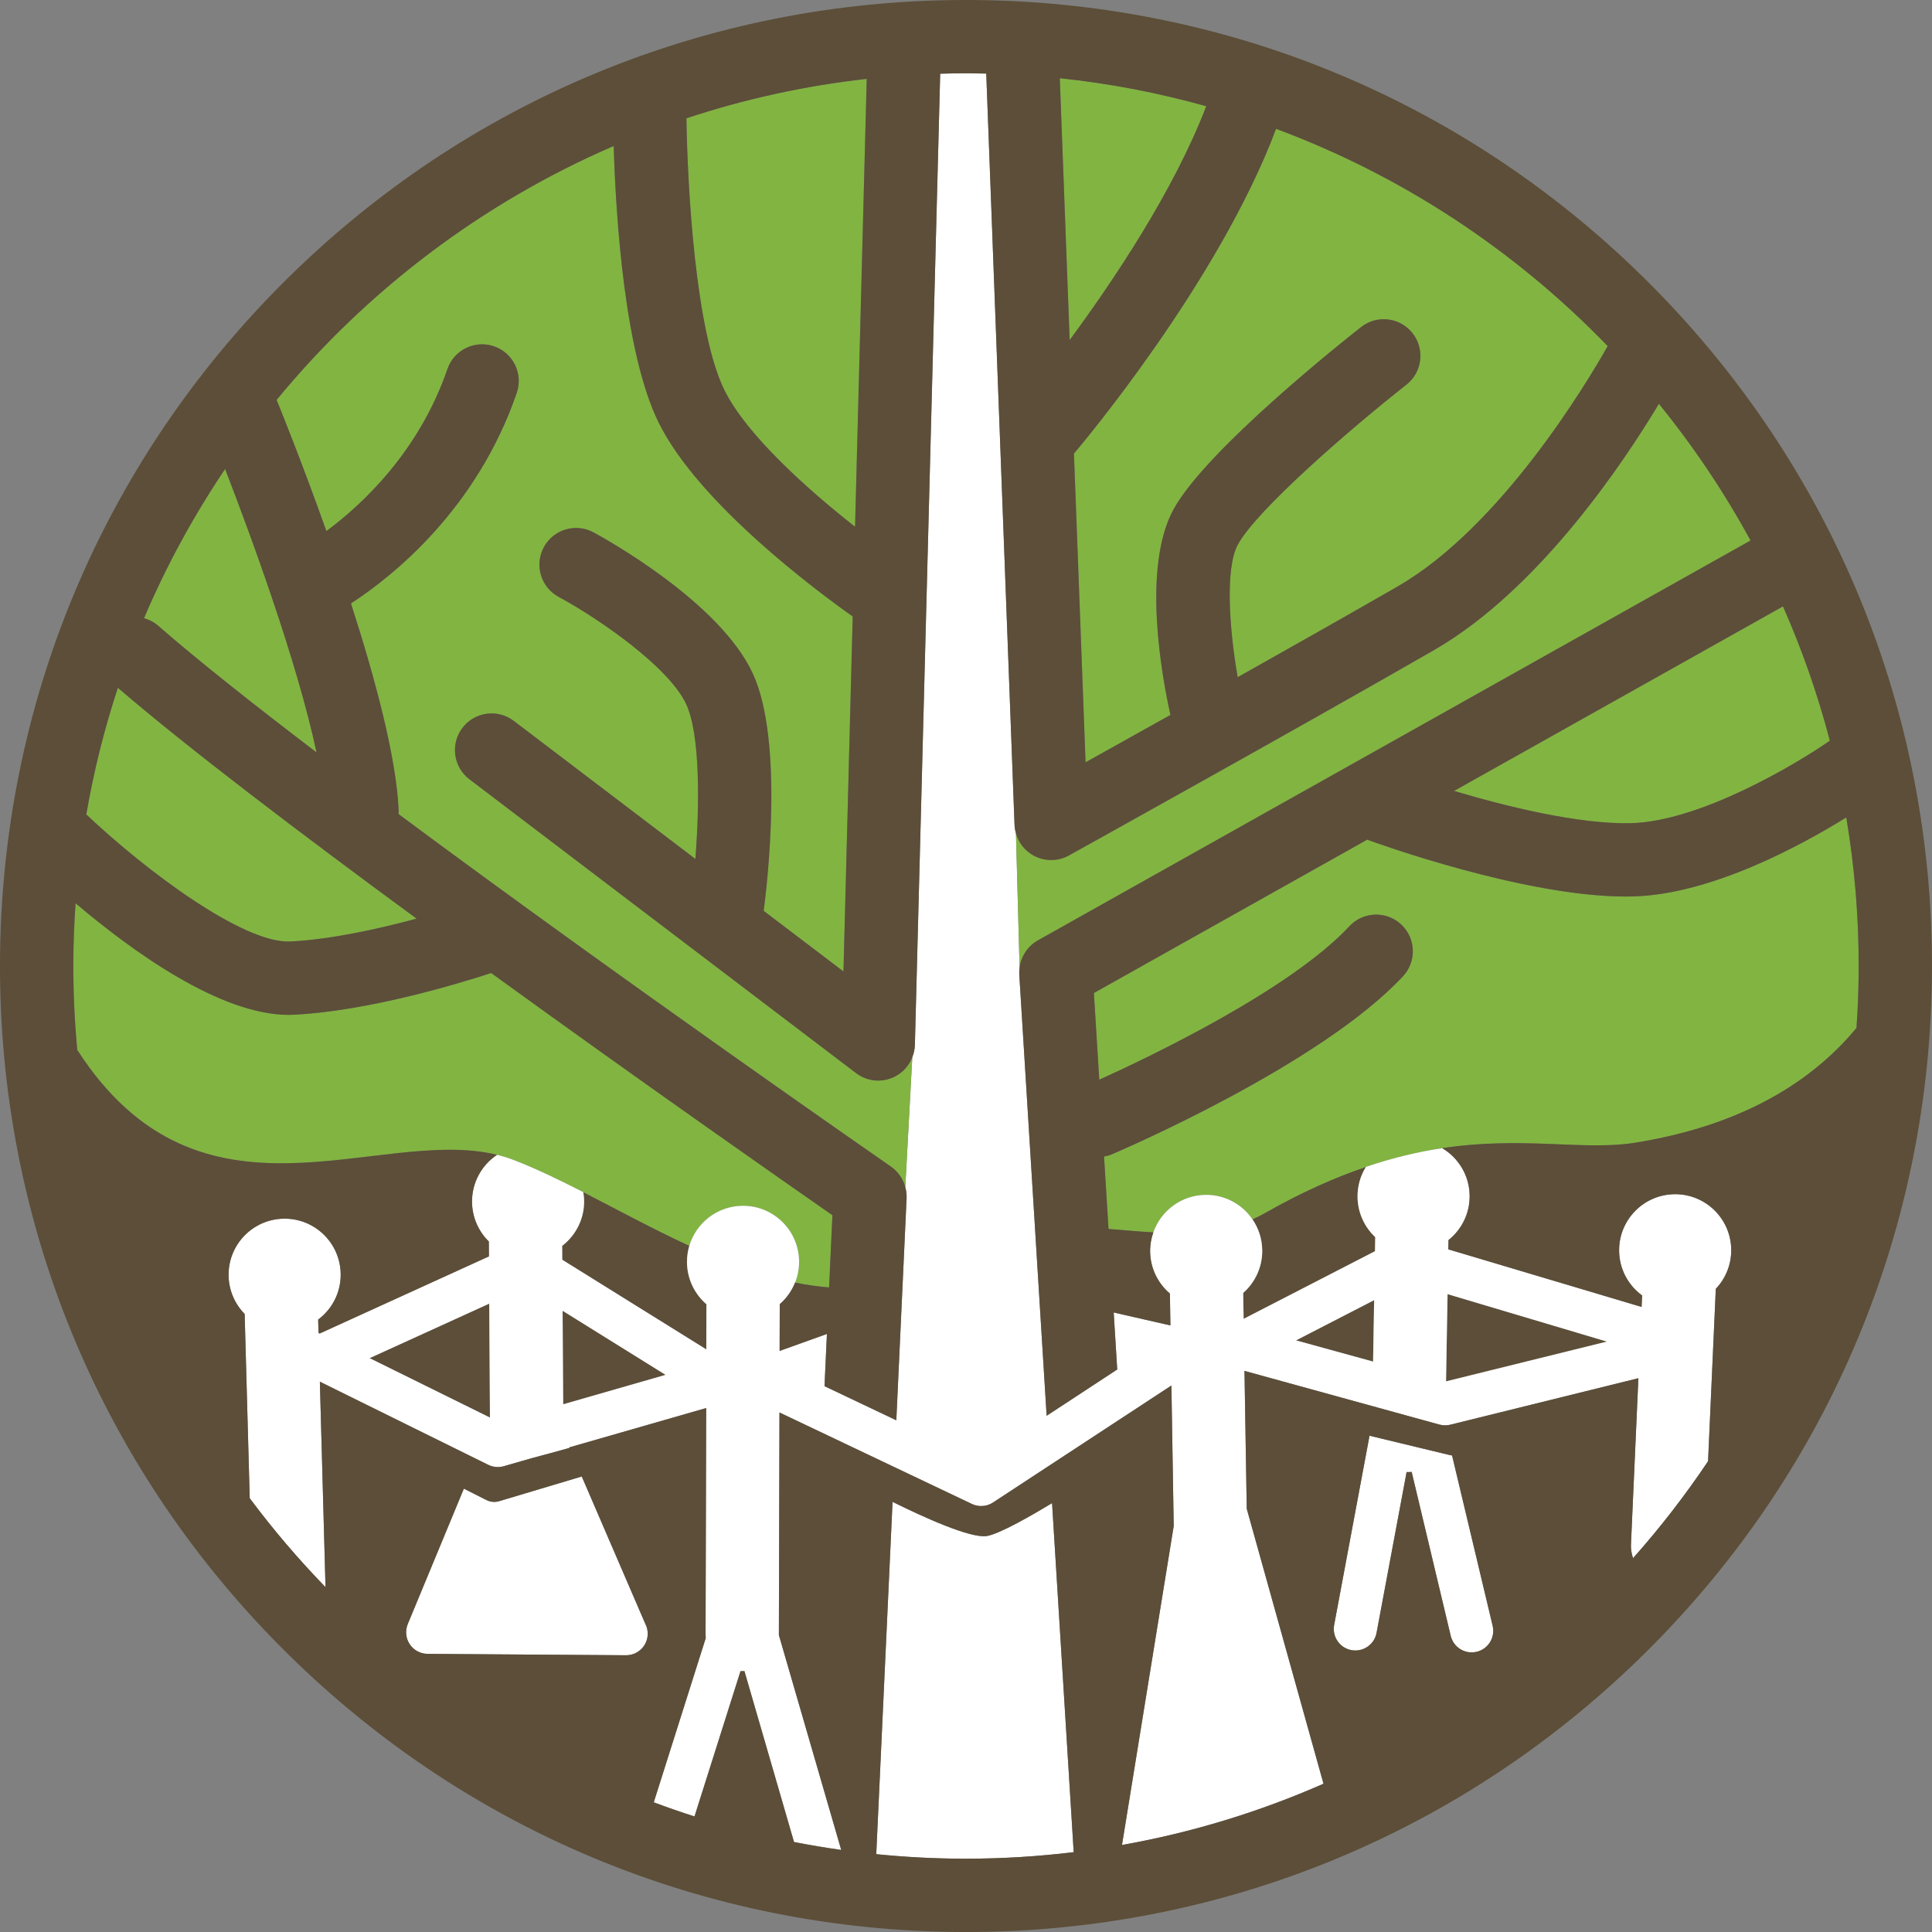 <svg enable-background="new 0 0 180.924 180.924" height="180.924" viewBox="0 0 180.924 180.924" width="180.924" xmlns="http://www.w3.org/2000/svg"><rect x="0" y="0" width="180.924" height="180.924" fill="#808080" stroke="none"/><path d="m117.285 114.176c.568.828.907 1.827.919 2.908.018 1.59-.677 3.02-1.783 3.995l.04 2.427 12.301-6.336.022-1.32c-1.004-.943-1.64-2.276-1.655-3.763-.013-1.033.279-1.996.785-2.814-2.892.979-6.035 2.364-9.484 4.331-.379.216-.761.399-1.145.572z" fill="#5c4e38"/><path d="m62.328 128.75-9.643-6.002.056 8.756z" fill="#5c4e38"/><path d="m45.815 122.08-11.202 5.104 11.269 5.566z" fill="#5c4e38"/><path d="m128.583 127.507.099-5.753-7.313 3.767z" fill="#5c4e38"/><path d="m150.477 125.634-14.919-4.444-.141 8.169z" fill="#5c4e38"/><path d="m54.703 112.454c.02 1.717-.792 3.246-2.057 4.219l.009 1.299 13.489 8.396.012-4.16c0-.023.003-.045.003-.068-1.1-.949-1.807-2.346-1.824-3.914-.006-.544.07-1.069.219-1.564-3.41-1.573-6.737-3.392-9.929-5.021.043.264.075.533.078.813z" fill="#5c4e38"/><g fill="#82b441"><path d="m39.013 86.028c-10.891-7.993-21.446-16.003-27.975-21.618-1.265 3.839-2.258 7.799-2.957 11.858 5.603 5.302 14.729 12.111 19.1 11.899 3.821-.189 8.317-1.192 11.832-2.139z"/><path d="m112.895 111.893c1.82-.021 3.433.888 4.39 2.283.385-.173.767-.356 1.145-.572 3.449-1.967 6.593-3.353 9.484-4.331 2.573-.871 4.946-1.42 7.146-1.751 7.646-1.149 13.233.272 18.1-.514 11.291-1.824 17.311-6.673 20.692-10.74.126-1.825.2-3.665.206-5.521.017-4.836-.385-9.578-1.162-14.196-4.145 2.572-12.611 7.214-19.984 7.399-.216.006-.434.009-.653.009-9.604 0-23.518-5.067-24.118-5.287-.035-.013-.066-.029-.101-.043l-25.602 14.365.503 8.119c4.455-2.015 17.829-8.362 23.419-14.368 1.292-1.388 3.464-1.466 4.852-.174s1.466 3.464.174 4.852c-7.717 8.29-26.432 16.32-27.225 16.659-.254.107-.513.179-.773.223l.42 6.78c1.403.111 2.807.244 4.197.324.709-2.025 2.62-3.491 4.89-3.516z"/><path d="m14.827 58.61c3.655 3.19 8.873 7.324 14.816 11.851-1.824-8.55-6.164-20.335-8.563-26.541-2.952 4.383-5.502 9.058-7.593 13.973.48.131.939.368 1.34.717z"/><path d="m112.961 9.946c-4.436-1.241-9.017-2.129-13.716-2.622l.924 24.522c4.076-5.521 9.762-13.988 12.792-21.9z"/><path d="m152.738 77.087c6.48-.164 15.527-5.561 18.619-7.726-1.133-4.338-2.605-8.54-4.389-12.576l-30.8 17.282c4.792 1.427 11.647 3.141 16.57 3.02z"/><path d="m80.073 49.33 1.093-41.943c-5.827.649-11.478 1.9-16.886 3.691.098 6.452.846 19.972 3.561 25.461 2.072 4.187 7.769 9.284 12.232 12.791z"/><path d="m150.553 32.411c-8.622-8.923-19.204-15.941-31.054-20.345-5.389 14.351-18.267 29.629-18.83 30.293-.031.038-.067.07-.1.106l1.089 28.924c2.177-1.213 4.933-2.751 7.949-4.439-.775-3.472-2.704-13.779.295-19.259 3.055-5.582 16.085-15.906 17.561-17.065 1.491-1.17 3.648-.911 4.819.58 1.171 1.49.912 3.648-.579 4.82-5.147 4.043-13.982 11.68-15.778 14.961-1.214 2.218-.808 7.955-.021 12.431 5.311-2.984 10.765-6.07 14.969-8.492 9.674-5.574 17.724-19.054 19.68-22.515z"/><path d="m54.625 111.639c3.191 1.63 6.519 3.448 9.929 5.021.641-2.144 2.616-3.717 4.972-3.743 2.899-.033 5.275 2.291 5.309 5.19.008.707-.127 1.382-.373 2 1.058.215 2.118.368 3.18.452l.313-6.762c-4.53-3.152-17.864-12.468-31.956-22.679-3.134 1.021-11.53 3.562-18.477 3.905-.163.009-.328.013-.493.013-6.452 0-14.737-6.03-19.949-10.453-.13 1.849-.205 3.713-.211 5.592-.01 2.748.118 5.465.369 8.146 11.559 17.931 28.122 7.084 39.31 9.821.527.13 1.044.285 1.547.479 2.094.811 4.278 1.868 6.53 3.018z"/></g><path d="m90.467 174.059c3.411 0 6.773-.211 10.08-.611l-2.026-32.686c-1.744 1.056-4.95 2.916-6.135 3.083-1.538.217-5.894-1.764-8.802-3.202l-1.526 32.992c2.672.269 5.379.414 8.118.424z" fill="#fff"/><path d="m160.677 120.697c.908-.956 1.461-2.251 1.445-3.672-.033-2.9-2.409-5.224-5.309-5.191s-5.224 2.409-5.19 5.309c.019 1.719.866 3.23 2.153 4.175l-.048 1.072-18.099-5.392.015-.866c1.222-.975 2.001-2.479 1.981-4.162-.021-1.896-1.049-3.542-2.566-4.447-2.2.331-4.573.88-7.146 1.751-.506.818-.798 1.781-.785 2.814.016 1.486.651 2.819 1.655 3.763l-.022 1.32-12.301 6.336-.04-2.427c1.106-.976 1.801-2.405 1.783-3.995-.012-1.081-.351-2.08-.919-2.908-.957-1.396-2.569-2.304-4.39-2.283-2.27.025-4.181 1.491-4.891 3.516-.197.562-.307 1.163-.3 1.792.019 1.581.735 2.986 1.851 3.937l.049 2.985-5.312-1.215.331 5.34-6.61 4.335-2.562-41.315c-.014-.225.002-.444.031-.662l-.341-12.563c-.074-.26-.121-.53-.132-.807l-2.649-70.346c-.536-.012-1.072-.023-1.611-.025h-.292c-.807 0-1.609.014-2.41.037l-2.37 90.947c-.011.405-.1.795-.243 1.16l-.656 12.158c.092.338.139.691.122 1.052l-.962 20.784-6.725-3.196.227-4.89-4.43 1.589.012-4.282c0-.03-.004-.06-.004-.09.631-.547 1.13-1.239 1.443-2.027.246-.618.381-1.293.373-2-.033-2.899-2.409-5.224-5.309-5.19-2.355.026-4.331 1.6-4.972 3.743-.148.495-.225 1.021-.219 1.564.018 1.568.725 2.965 1.824 3.914 0 .023-.003.045-.003.068l-.012 4.16-13.489-8.396-.009-1.299c1.265-.973 2.076-2.502 2.057-4.219-.003-.279-.034-.549-.078-.814-2.252-1.15-4.436-2.207-6.532-3.017-.503-.193-1.02-.349-1.547-.479-1.428.953-2.362 2.583-2.341 4.426.016 1.447.616 2.751 1.573 3.69l.009 1.395-15.848 7.222-.109-.054-.034-1.249c1.296-.97 2.131-2.52 2.11-4.261-.032-2.899-2.408-5.223-5.308-5.19s-5.224 2.409-5.19 5.308c.016 1.412.59 2.686 1.508 3.619 0 .019-.002.036-.001.055l.473 17.196c2.18 2.927 4.55 5.703 7.086 8.318.002-.07.007-.139.005-.209l-.523-19.021 15.769 7.786c.45.223.968.269 1.451.131l2.596-.747c1.043-.274 2.262-.606 3.555-.967l-.021-.048 12.826-3.686-.057 21.198c-.001.117.005.232.017.346l-4.869 15.377c1.259.472 2.531.913 3.816 1.324l4.311-13.612c.05.002.099.008.148.008h.01c.069 0 .138-.006.206-.01l4.644 16.006c1.461.286 2.935.534 4.421.743l-5.84-20.13c0-.012.002-.021.002-.033l.055-20.802 18.022 8.567c.275.131.571.195.866.195.388 0 .773-.111 1.107-.33l16.707-10.957.217 13.159-4.844 29.868c6.586-1.168 12.907-3.115 18.871-5.736l-7.188-25.753-.212-12.907 18.251 5.026c.334.093.686.097 1.021.014l17.616-4.356-.695 15.547c-.021.457.052.897.196 1.304 2.541-2.858 4.889-5.89 7.023-9.075zm-10.2 4.937-15.061 3.725.142-8.169zm-21.894 1.873-7.214-1.986 7.313-3.767zm-66.255 1.243-9.587 2.755-.056-8.757zm-16.513-6.67.067 10.67-11.27-5.565z" fill="#fff"/><path d="m38.186 152.085c-.257.621-.189 1.328.183 1.889.371.56.997.898 1.669.903l18.577.13h.014.009c1.114 0 2.019-.904 2.019-2.02 0-.348-.088-.674-.242-.96l-5.935-13.761-7.782 2.327c-.137.036-.277.054-.416.054-.257 0-.512-.061-.743-.18l-2.098-1.063z" fill="#fff"/><path d="m126.552 154.528c1.097.202 2.15-.518 2.355-1.614l2.816-15.066c.038.001.075.007.112.008h.061c.102 0 .201-.007.3-.016l3.656 15.348c.221.928 1.049 1.551 1.962 1.551.155 0 .313-.017.47-.055 1.085-.259 1.755-1.348 1.496-2.433l-3.801-15.954c-.101-.011-.2-.026-.298-.055l-7.432-1.791-3.313 17.721c-.203 1.096.52 2.151 1.616 2.356z" fill="#fff"/><path d="m83.73 100.855c-.473.228-.98.339-1.485.339-.737 0-1.469-.237-2.077-.7l-36.209-27.518c-1.51-1.147-1.804-3.301-.656-4.811 1.147-1.509 3.301-1.803 4.81-.655l17.008 12.925c.409-5.232.433-11.714-.857-14.489-1.624-3.495-8.191-8.021-11.949-10.054-1.668-.901-2.289-2.984-1.387-4.652.901-1.667 2.985-2.288 4.652-1.387 1.199.649 11.812 6.531 14.909 13.2 2.971 6.39 1.313 20.089 1.028 22.243l7.471 5.677.866-33.245c-3.335-2.358-14.427-10.585-18.167-18.146-3.195-6.46-4.011-19.189-4.217-25.91-12.328 5.324-23.137 13.534-31.565 23.775.557 1.368 2.517 6.245 4.661 12.288 3.381-2.509 8.678-7.447 11.336-15.177.616-1.793 2.569-2.745 4.362-2.13 1.793.617 2.746 2.57 2.13 4.363-3.753 10.913-11.603 17.162-15.526 19.719 2.261 7.005 4.239 14.386 4.462 19.309.007.14.002.277-.009.413 20.835 15.485 45.746 32.76 46.104 33.008.676.468 1.145 1.156 1.353 1.929l.656-12.158c-.312.794-.909 1.462-1.704 1.844z" fill="#82b441"/><path d="m97.199 88.06 66.734-37.444c-2.47-4.534-5.347-8.816-8.582-12.798-3.356 5.588-11.267 17.42-21.051 23.056-11.96 6.892-33.975 19.114-34.195 19.236-.519.288-1.092.432-1.666.432-.581 0-1.162-.147-1.686-.442-.798-.45-1.369-1.194-1.613-2.055l.343 12.561c.141-1.061.762-2.011 1.716-2.546z" fill="#82b441"/><path d="m90.771 0h-.315c-24.097 0-46.771 9.369-63.844 26.381-17.078 17.016-26.529 39.664-26.612 63.772-.082 24.163 9.25 46.912 26.277 64.057s39.712 26.632 63.875 26.715h.314c24.097 0 46.771-9.369 63.845-26.381 17.079-17.017 26.529-39.665 26.611-63.772.083-24.163-9.249-46.913-26.277-64.057-17.026-17.145-39.711-26.632-63.874-26.715zm-45.233 140.468c.231.119.486.18.743.18.139 0 .279-.018.416-.054l7.782-2.327 5.935 13.761c.154.286.242.612.242.96 0 1.115-.904 2.02-2.019 2.02-.004 0-.006 0-.009 0-.005 0-.009 0-.014 0l-18.577-.13c-.672-.005-1.298-.344-1.669-.903-.372-.561-.439-1.268-.183-1.889l5.254-12.68zm38.046.175c2.908 1.438 7.264 3.419 8.802 3.202 1.185-.167 4.391-2.027 6.135-3.083l2.026 32.686c-3.307.4-6.669.611-10.08.611h-.291c-2.739-.01-5.446-.155-8.118-.424zm41.354 11.528 3.313-17.721 7.432 1.791c.098.028.197.044.298.055l3.801 15.954c.259 1.085-.411 2.174-1.496 2.433-.157.038-.314.055-.47.055-.913 0-1.741-.623-1.962-1.551l-3.656-15.348c-.099.009-.198.016-.3.016-.02 0-.04 0-.061 0-.037-.001-.074-.007-.112-.008l-2.816 15.066c-.205 1.097-1.259 1.816-2.355 1.614-1.098-.204-1.821-1.259-1.616-2.356zm27.797-7.56.695-15.547-17.616 4.356c-.336.083-.688.079-1.021-.014l-18.251-5.026.212 12.907 7.188 25.753c-5.964 2.621-12.285 4.568-18.871 5.736l4.844-29.868-.217-13.159-16.708 10.958c-.334.219-.72.33-1.107.33-.295 0-.591-.064-.866-.195l-18.022-8.567-.055 20.802c0 .012-.002.021-.002.033l5.84 20.13c-1.486-.209-2.96-.457-4.421-.743l-4.644-16.006c-.068.004-.137.01-.206.01-.003 0-.007 0-.01 0-.05 0-.099-.006-.148-.008l-4.311 13.612c-1.285-.411-2.558-.853-3.816-1.324l4.869-15.377c-.012-.113-.018-.229-.017-.346l.057-21.198-12.826 3.686.021.048c-1.293.36-2.512.692-3.555.967l-2.596.747c-.483.138-1.001.092-1.451-.131l-15.769-7.786.523 19.021c.002.07-.003.139-.005.209-2.536-2.615-4.906-5.392-7.086-8.318l-.473-17.196c-.001-.019.001-.036.001-.055-.918-.934-1.492-2.207-1.508-3.619-.033-2.898 2.291-5.275 5.19-5.308s5.275 2.291 5.308 5.19c.021 1.741-.814 3.291-2.11 4.261l.034 1.249.109.054 15.848-7.222-.009-1.395c-.957-.939-1.558-2.243-1.573-3.69-.021-1.843.913-3.473 2.341-4.426-11.188-2.737-27.751 8.109-39.31-9.821-.251-2.682-.379-5.398-.369-8.146.006-1.879.081-3.743.211-5.592 5.212 4.423 13.497 10.453 19.949 10.453.165 0 .33-.004.493-.013 6.946-.344 15.343-2.884 18.477-3.905 14.092 10.211 27.426 19.526 31.956 22.679l-.313 6.762c-1.062-.084-2.122-.237-3.18-.452-.313.788-.813 1.48-1.443 2.027 0 .03.004.06.004.09l-.012 4.282 4.43-1.589-.227 4.89 6.725 3.196.962-20.784c.017-.36-.03-.714-.122-1.052-.208-.772-.677-1.461-1.353-1.929-.357-.248-25.269-17.522-46.104-33.008.011-.136.016-.273.009-.413-.223-4.923-2.201-12.304-4.462-19.309 3.923-2.558 11.773-8.807 15.526-19.719.616-1.793-.337-3.746-2.13-4.363-1.793-.615-3.746.337-4.362 2.13-2.658 7.729-7.955 12.668-11.336 15.177-2.145-6.043-4.104-10.92-4.661-12.288 8.429-10.241 19.237-18.451 31.565-23.775.206 6.721 1.021 19.45 4.217 25.91 3.74 7.562 14.832 15.788 18.167 18.146l-.866 33.245-7.471-5.677c.285-2.154 1.942-15.854-1.028-22.243-3.098-6.669-13.71-12.551-14.909-13.2-1.667-.901-3.751-.28-4.652 1.387-.902 1.668-.281 3.751 1.387 4.652 3.758 2.032 10.325 6.559 11.949 10.054 1.29 2.775 1.267 9.257.857 14.489l-17.006-12.927c-1.509-1.147-3.662-.854-4.81.655-1.147 1.51-.854 3.663.656 4.811l36.208 27.518c.608.463 1.34.7 2.077.7.505 0 1.013-.111 1.485-.339.795-.382 1.392-1.05 1.703-1.845.144-.365.232-.755.243-1.16l2.369-90.947c.801-.023 1.604-.037 2.41-.037h.292c.539.002 1.075.014 1.611.025l2.649 70.347c.011.276.058.547.132.807.244.86.815 1.604 1.613 2.055.523.295 1.104.442 1.686.442.574 0 1.147-.144 1.666-.432.221-.122 22.235-12.345 34.195-19.236 9.784-5.636 17.694-17.468 21.051-23.056 3.235 3.981 6.112 8.264 8.582 12.798l-66.732 37.444c-.954.535-1.575 1.485-1.716 2.545-.029.218-.045.438-.031.662l2.562 41.315 6.61-4.335-.331-5.34 5.312 1.215-.049-2.985c-1.115-.95-1.832-2.355-1.851-3.937-.007-.629.103-1.23.3-1.792-1.391-.08-2.794-.213-4.197-.324l-.42-6.78c.261-.044.52-.115.773-.223.793-.339 19.508-8.369 27.225-16.659 1.292-1.388 1.214-3.56-.174-4.852s-3.56-1.214-4.852.174c-5.59 6.006-18.964 12.354-23.419 14.368l-.503-8.119 25.602-14.365c.034.014.065.03.101.043.601.22 14.515 5.287 24.118 5.287.22 0 .438-.003.653-.009 7.373-.186 15.84-4.827 19.984-7.399.777 4.618 1.179 9.36 1.162 14.196-.006 1.856-.08 3.696-.206 5.521-3.382 4.067-9.401 8.916-20.692 10.74-4.866.786-10.453-.636-18.1.514 1.518.905 2.545 2.551 2.566 4.447.02 1.684-.76 3.188-1.981 4.162l-.015.866 18.099 5.392.048-1.072c-1.287-.944-2.135-2.456-2.153-4.175-.033-2.899 2.291-5.276 5.19-5.309s5.275 2.291 5.309 5.191c.016 1.421-.537 2.716-1.445 3.672l-.723 16.143c-2.135 3.186-4.482 6.217-7.023 9.075-.145-.405-.218-.845-.197-1.302zm18.622-75.249c-3.092 2.165-12.139 7.562-18.619 7.726-4.923.12-11.777-1.594-16.569-3.02l30.8-17.282c1.782 4.036 3.255 8.238 4.388 12.576zm-55.452-5.945c-.787-4.476-1.193-10.213.021-12.431 1.796-3.281 10.631-10.918 15.778-14.961 1.491-1.172 1.75-3.33.579-4.82-1.171-1.491-3.328-1.75-4.819-.58-1.476 1.159-14.506 11.483-17.561 17.065-2.999 5.479-1.07 15.787-.295 19.259-3.017 1.688-5.772 3.227-7.949 4.439l-1.089-28.924c.032-.036.068-.068.1-.106.563-.664 13.441-15.942 18.83-30.293 11.85 4.403 22.432 11.422 31.054 20.345-1.956 3.461-10.006 16.941-19.68 22.515-4.205 2.422-9.659 5.508-14.969 8.492zm-34.739-56.031-1.093 41.944c-4.463-3.507-10.16-8.604-12.232-12.791-2.715-5.489-3.463-19.009-3.561-25.461 5.408-1.791 11.058-3.042 16.886-3.692zm31.795 2.56c-3.03 7.912-8.717 16.379-12.792 21.9l-.923-24.522c4.699.493 9.28 1.381 13.715 2.622zm-101.923 54.464c6.529 5.615 17.084 13.625 27.976 21.618-3.516.947-8.011 1.95-11.833 2.14-4.37.212-13.497-6.598-19.1-11.899.699-4.061 1.692-8.02 2.957-11.859zm18.605 6.05c-5.943-4.526-11.161-8.66-14.816-11.85-.4-.349-.859-.586-1.34-.718 2.091-4.915 4.641-9.59 7.593-13.973 2.399 6.206 6.739 17.992 8.563 26.541z" fill="#5c4e38"/></svg>